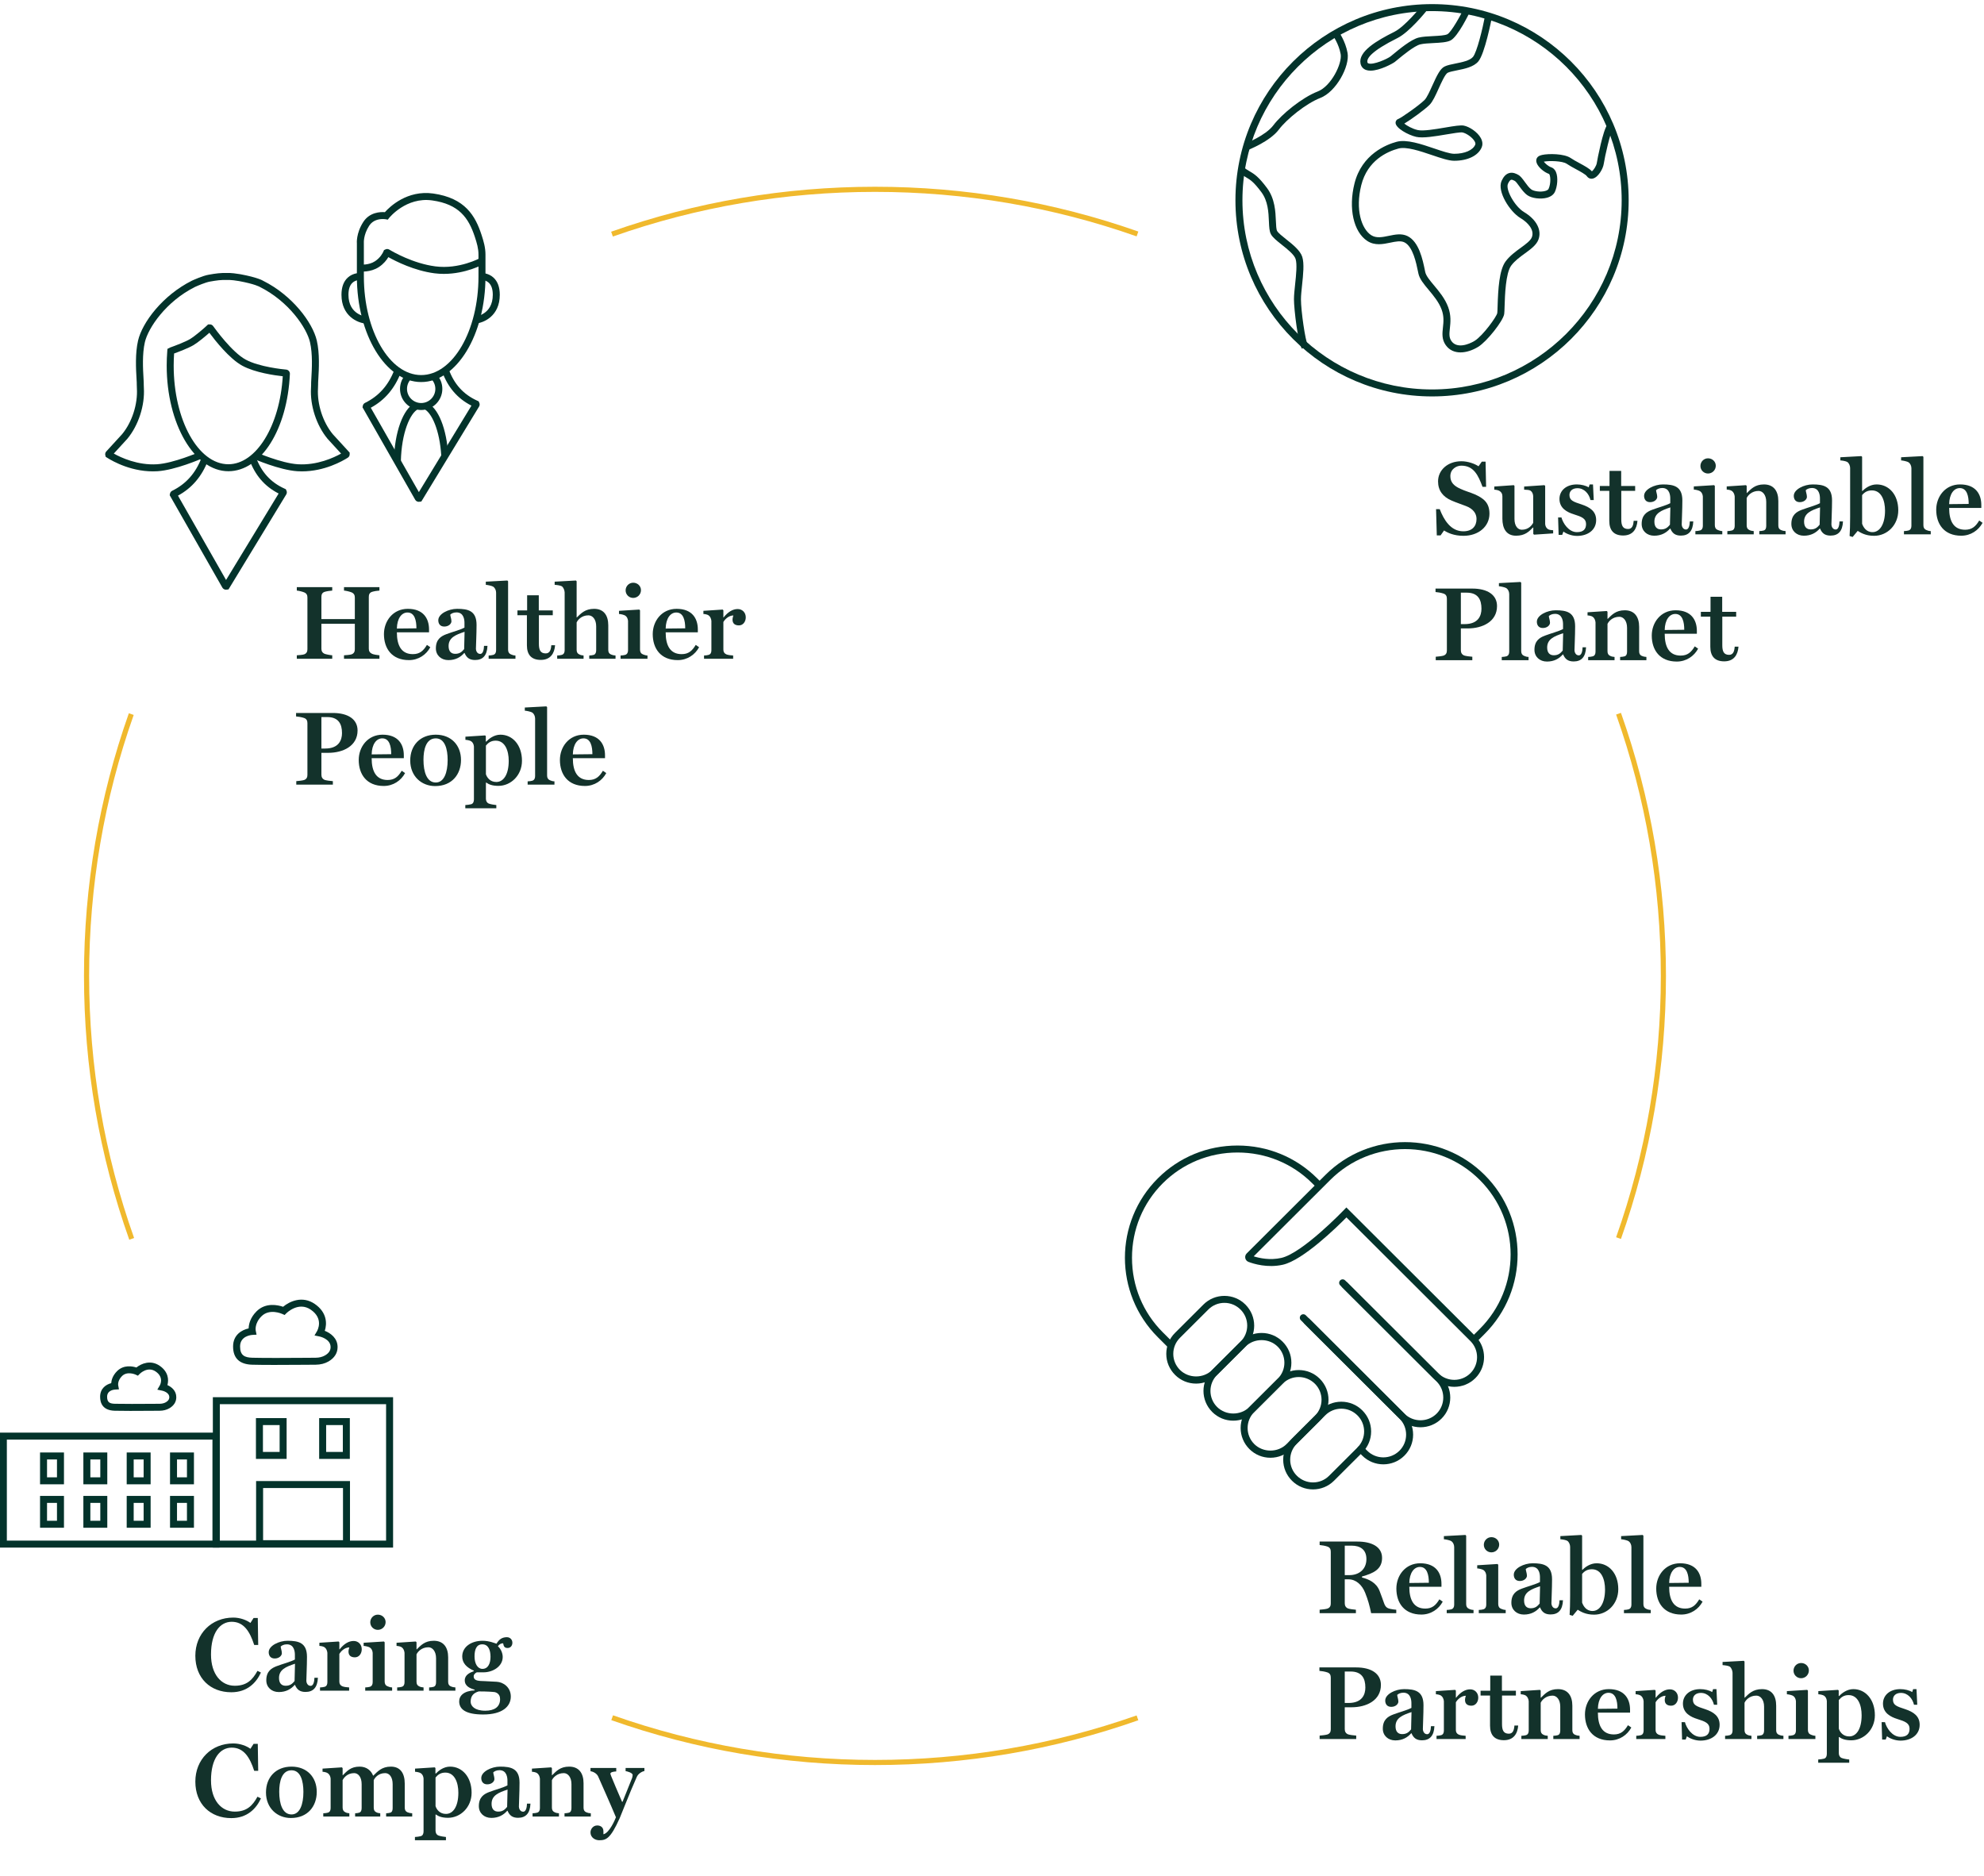 <svg width="330" height="312" viewBox="0 0 330 312" fill="none" xmlns="http://www.w3.org/2000/svg">
<g clip-path="url(#clip0_1332_25583)">
<path d="M101.938 39.346L101.653 38.542C115.716 33.58 130.48 31.064 145.534 31.064C160.561 31.064 175.298 33.571 189.337 38.515L189.053 39.318C175.106 34.407 160.464 31.916 145.534 31.916C130.577 31.916 115.909 34.416 101.938 39.346Z" fill="#F0B92D"/>
<path d="M21.502 206.212C16.504 192.151 13.97 177.386 13.97 162.328C13.97 147.34 16.481 132.641 21.433 118.638L22.239 118.921C17.319 132.833 14.824 147.437 14.824 162.328C14.824 177.289 17.342 191.958 22.307 205.927L21.502 206.212Z" fill="#F0B92D"/>
<path d="M145.535 293.592C130.489 293.592 115.734 291.079 101.679 286.123L101.964 285.319C115.927 290.243 130.587 292.74 145.535 292.74C160.464 292.74 175.106 290.249 189.053 285.338L189.337 286.141C175.298 291.085 160.561 293.592 145.535 293.592Z" fill="#F0B92D"/>
<path d="M269.613 206.083L268.808 205.799C273.743 191.867 276.246 177.242 276.246 162.328C276.246 147.414 273.743 132.788 268.808 118.857L269.613 118.573C274.581 132.596 277.1 147.317 277.1 162.328C277.1 177.339 274.581 192.06 269.613 206.083Z" fill="#F0B92D"/>
<path d="M57.218 109.575V108.999C57.533 108.981 58.25 108.929 58.477 108.842C58.897 108.685 59.019 108.371 59.019 107.987V103.748H53.459V107.9C53.459 108.284 53.599 108.58 54.001 108.755C54.211 108.842 54.945 108.981 55.26 108.999V109.575H49.368V108.999C49.682 108.981 50.364 108.929 50.592 108.842C51.011 108.685 51.133 108.371 51.133 107.987V99.387C51.133 99.003 51.011 98.707 50.592 98.532C50.294 98.41 49.682 98.253 49.368 98.236V97.66H55.26V98.236C54.945 98.253 54.316 98.341 54.001 98.445C53.564 98.585 53.459 98.916 53.459 99.3V102.98H59.019V99.387C59.019 99.003 58.879 98.707 58.477 98.532C58.18 98.41 57.533 98.253 57.218 98.236V97.66H63.111V98.236C62.796 98.253 62.201 98.341 61.886 98.445C61.45 98.585 61.344 98.916 61.344 99.3V107.9C61.344 108.284 61.484 108.563 61.886 108.755C62.096 108.859 62.796 108.981 63.111 108.999V109.575H57.218Z" fill="#13322B"/>
<path d="M68.023 109.801C65.173 109.801 63.862 107.865 63.862 105.475C63.862 103.312 65.348 101.271 67.831 101.271C70.418 101.271 71.362 102.876 71.362 104.708V105.179H66.013C66.013 107.429 66.799 108.807 68.67 108.807C69.806 108.807 70.418 108.266 71.013 107.272L71.573 107.656C70.908 108.894 69.614 109.801 68.023 109.801ZM67.778 101.882C66.799 101.882 66.047 102.859 66.013 104.551L69.264 104.516C69.264 103.225 68.985 101.882 67.778 101.882Z" fill="#13322B"/>
<path d="M79.021 109.784C78.059 109.784 77.587 109.365 77.272 108.615H77.22C76.608 109.313 75.769 109.801 74.58 109.801C73.373 109.801 72.499 108.999 72.499 107.848C72.499 106.347 73.356 105.824 74.23 105.493C75.244 105.109 76.538 104.777 77.255 104.394V103.609C77.255 103.173 77.185 101.864 75.926 101.864C75.402 101.864 75.052 102.074 74.894 102.231C74.894 102.492 75.087 102.928 75.087 103.347C75.087 103.731 74.65 104.219 73.898 104.219C73.164 104.219 72.901 103.696 72.901 103.173C72.901 102.091 74.615 101.271 76.031 101.271C77.849 101.271 79.266 101.585 79.266 103.94C79.266 105.51 79.161 107.359 79.161 107.935C79.161 108.144 79.301 108.772 79.878 108.772C80.332 108.772 80.489 108.075 80.507 107.429H81.084C81.014 109.069 80.28 109.784 79.021 109.784ZM74.615 107.464C74.615 108.354 75.052 108.755 75.716 108.755C76.486 108.755 76.835 108.406 77.203 107.97L77.272 105.091C75.734 105.597 74.615 106.086 74.615 107.464Z" fill="#13322B"/>
<path d="M81.277 109.575V109.034C81.592 109.016 81.802 108.999 82.046 108.929C82.379 108.824 82.518 108.545 82.518 108.162V98.585C82.518 98.183 82.326 97.782 82.046 97.59C81.836 97.451 81.119 97.294 80.805 97.276V96.753L84.389 96.561L84.511 96.683V108.057C84.511 108.441 84.651 108.702 84.966 108.842C85.228 108.964 85.421 109.016 85.736 109.034V109.575L81.277 109.575Z" fill="#13322B"/>
<path d="M89.95 109.767C88.394 109.767 87.642 108.912 87.642 107.342V102.335H86.068V101.533H87.677V99.021H89.618V101.533H91.943V102.335H89.635V107.08C89.635 108.074 89.862 108.685 90.772 108.685C91.471 108.685 91.646 108.039 91.698 107.324H92.328C92.223 108.668 91.576 109.767 89.95 109.767Z" fill="#13322B"/>
<path d="M98.01 109.575V109.034C98.29 109.016 98.534 108.999 98.762 108.929C99.041 108.824 99.164 108.545 99.164 108.162V104.184C99.164 102.998 98.552 102.353 97.87 102.353C96.716 102.353 96.087 103.138 95.912 103.539V108.074C95.912 108.458 96.034 108.702 96.331 108.842C96.559 108.964 96.786 109.016 97.066 109.034V109.575H92.677V109.034C92.992 109.016 93.202 108.999 93.446 108.929C93.779 108.824 93.919 108.545 93.919 108.162V98.532C93.901 98.183 93.726 97.712 93.446 97.52C93.237 97.381 92.572 97.294 92.257 97.276V96.753L95.789 96.561L95.912 96.683V102.701H95.947C96.611 102.056 97.31 101.271 98.814 101.271C100.44 101.271 101.175 102.37 101.175 104.027V108.092C101.175 108.476 101.297 108.72 101.612 108.859C101.856 108.964 102.066 109.016 102.381 109.034V109.575H98.01Z" fill="#13322B"/>
<path d="M103.22 109.575V109.034C103.535 109.016 103.745 108.999 103.99 108.929C104.322 108.824 104.462 108.545 104.462 108.162V103.277C104.427 102.911 104.287 102.597 104.007 102.405C103.798 102.265 103.273 102.143 102.958 102.126V101.602L106.333 101.393L106.455 101.515V108.057C106.455 108.441 106.613 108.72 106.927 108.842C107.19 108.947 107.382 109.016 107.696 109.034V109.575L103.22 109.575ZM105.319 99.457C104.619 99.457 104.06 98.899 104.06 98.201C104.06 97.503 104.619 96.927 105.319 96.927C106.053 96.927 106.613 97.486 106.613 98.166C106.613 98.881 106.036 99.457 105.319 99.457Z" fill="#13322B"/>
<path d="M112.732 109.801C109.882 109.801 108.57 107.865 108.57 105.475C108.57 103.312 110.056 101.271 112.539 101.271C115.127 101.271 116.071 102.876 116.071 104.708V105.179H110.721C110.721 107.429 111.508 108.807 113.379 108.807C114.515 108.807 115.127 108.266 115.721 107.272L116.281 107.656C115.617 108.894 114.323 109.801 112.732 109.801ZM112.487 101.882C111.508 101.882 110.756 102.859 110.721 104.551L113.973 104.516C113.973 103.225 113.693 101.882 112.487 101.882Z" fill="#13322B"/>
<path d="M122.908 104.027C122.278 104.027 121.841 103.748 121.841 103.068C121.841 102.806 121.946 102.475 121.981 102.37C121.124 102.387 120.512 103.12 120.32 103.452V108.074C120.32 108.458 120.495 108.702 120.81 108.842C121.089 108.964 121.631 109.016 121.946 109.034V109.575H117.103V109.034C117.418 109.016 117.627 108.999 117.872 108.929C118.204 108.824 118.327 108.545 118.327 108.162V103.277C118.292 102.911 118.135 102.544 117.855 102.353C117.645 102.213 117.313 102.143 116.998 102.126V101.602L120.198 101.393L120.32 101.515V102.701H120.355C121.107 101.76 121.894 101.306 122.698 101.306C123.467 101.306 124.044 101.882 124.044 102.684C124.044 103.417 123.59 104.027 122.908 104.027Z" fill="#13322B"/>
<path d="M54.595 125.223H53.459V128.851C53.459 129.235 53.599 129.549 54.001 129.724C54.228 129.811 54.98 129.915 55.365 129.933V130.509H49.28V129.933C49.595 129.915 50.364 129.828 50.591 129.741C51.011 129.584 51.133 129.27 51.133 128.886V120.304C51.133 119.92 51.029 119.588 50.591 119.431C50.207 119.292 49.56 119.187 49.245 119.17V118.594H55.365C57.865 118.594 59.474 119.623 59.474 121.507C59.474 124.089 57.061 125.223 54.595 125.223ZM54.42 119.274H53.459V124.508H54.088C56.361 124.508 56.886 123.095 56.886 121.943C56.886 120.426 56.309 119.274 54.42 119.274Z" fill="#13322B"/>
<path d="M63.828 130.735C60.978 130.735 59.667 128.799 59.667 126.409C59.667 124.246 61.153 122.205 63.636 122.205C66.224 122.205 67.168 123.81 67.168 125.642V126.113H61.818C61.818 128.363 62.604 129.741 64.475 129.741C65.612 129.741 66.224 129.2 66.818 128.206L67.378 128.59C66.713 129.828 65.419 130.735 63.828 130.735ZM63.584 122.816C62.604 122.816 61.852 123.793 61.818 125.485L65.07 125.45C65.07 124.159 64.79 122.816 63.584 122.816Z" fill="#13322B"/>
<path d="M72.377 130.753C70.139 130.753 68.234 129.148 68.234 126.497C68.234 123.967 69.895 122.205 72.483 122.205C75.088 122.205 76.679 124.002 76.679 126.409C76.679 128.799 75.175 130.753 72.377 130.753ZM72.483 122.816C70.839 122.816 70.437 124.735 70.437 126.375C70.437 128.415 70.996 130.16 72.483 130.16C73.881 130.16 74.458 128.468 74.458 126.409C74.458 124.612 74.004 122.816 72.483 122.816Z" fill="#13322B"/>
<path d="M82.903 130.718C81.889 130.718 81.294 130.474 80.892 130.177H80.822V132.864C80.822 133.247 80.997 133.544 81.312 133.666C81.574 133.771 82.239 133.893 82.553 133.91V134.451H77.395V133.91C77.71 133.893 78.13 133.841 78.375 133.771C78.707 133.666 78.829 133.352 78.829 132.968V124.176C78.794 123.81 78.654 123.496 78.375 123.304C78.165 123.165 77.728 123.077 77.413 123.06V122.537L80.682 122.327L80.805 122.432V123.339L80.875 123.356C81.277 122.92 82.151 122.205 83.235 122.205C85.263 122.205 86.82 123.932 86.82 126.549C86.82 128.991 84.949 130.718 82.903 130.718ZM82.448 123.199C81.679 123.199 81.207 123.548 80.822 124.019V128.782C80.997 129.322 81.504 130.073 82.553 130.073C83.742 130.073 84.616 128.852 84.616 126.549C84.616 124.892 84.022 123.199 82.448 123.199Z" fill="#13322B"/>
<path d="M87.764 130.509V129.968C88.079 129.95 88.289 129.933 88.533 129.863C88.865 129.759 89.005 129.479 89.005 129.096V119.519C89.005 119.118 88.813 118.716 88.533 118.524C88.323 118.385 87.607 118.228 87.292 118.21V117.687L90.876 117.495L90.999 117.617V128.991C90.999 129.375 91.138 129.636 91.453 129.776C91.715 129.898 91.908 129.951 92.222 129.968V130.509L87.764 130.509Z" fill="#13322B"/>
<path d="M97.293 130.735C94.443 130.735 93.131 128.799 93.131 126.409C93.131 124.246 94.617 122.205 97.1 122.205C99.688 122.205 100.632 123.81 100.632 125.642V126.113H95.282C95.282 128.363 96.069 129.741 97.94 129.741C99.076 129.741 99.688 129.2 100.282 128.206L100.842 128.59C100.178 129.828 98.884 130.735 97.293 130.735ZM97.048 122.816C96.069 122.816 95.317 123.793 95.282 125.485L98.534 125.45C98.534 124.159 98.254 122.816 97.048 122.816Z" fill="#13322B"/>
<path d="M243.424 89.125C241.816 89.125 240.784 88.62 240.19 88.236L239.613 89.056H238.983L238.861 84.695H239.473C240.155 86.456 241.291 88.375 243.389 88.375C244.875 88.375 245.592 87.521 245.592 86.317C245.592 85.392 244.998 84.607 243.827 84.171C242.935 83.822 242.2 83.596 241.414 83.247C239.997 82.636 239.193 81.589 239.193 80.072C239.193 78.205 240.784 76.722 243.075 76.722C244.176 76.722 245.295 77.141 245.925 77.56L246.467 76.792H247.096L247.184 80.979H246.589C245.872 79.042 245.12 77.455 243.057 77.455C242.288 77.455 241.239 77.996 241.239 79.2C241.239 80.194 241.781 80.805 242.917 81.31C243.739 81.694 244.561 81.903 245.278 82.218C246.729 82.863 247.743 83.596 247.743 85.445C247.743 87.573 245.925 89.125 243.424 89.125Z" fill="#13322B"/>
<path d="M255.156 88.934L255.033 88.811V87.747H254.981C254.317 88.41 253.669 89.108 252.166 89.108C250.54 89.108 249.893 87.904 249.893 86.265V82.549C249.893 82.113 249.718 81.869 249.438 81.677C249.228 81.537 248.861 81.467 248.547 81.45V80.927L251.799 80.7L251.904 80.822V86.317C251.904 87.503 252.463 88.114 253.127 88.114C254.264 88.114 254.823 87.329 255.016 86.963V82.497C254.981 82.13 254.859 81.816 254.579 81.624C254.386 81.485 253.949 81.467 253.512 81.45V80.927L256.887 80.7L257.009 80.822V87.172C257.044 87.538 257.184 87.817 257.464 88.009C257.674 88.148 258.023 88.183 258.338 88.201V88.724L255.156 88.934Z" fill="#13322B"/>
<path d="M262.307 89.143C261.328 89.143 260.383 88.707 260.051 88.41L259.841 88.968H259.247L259.159 86.073H259.719C259.964 87.015 260.908 88.515 262.289 88.515C263.373 88.515 263.81 88.009 263.81 87.172C263.81 86.247 263.076 85.951 261.782 85.549C260.663 85.2 259.387 84.555 259.387 82.985C259.387 81.642 260.471 80.578 262.272 80.578C263.006 80.578 263.775 80.77 264.247 81.066L264.405 80.578H264.964L265.087 83.177H264.545C264.3 82.13 263.513 81.206 262.377 81.206C261.537 81.206 261.048 81.677 261.048 82.322C261.048 83.247 261.677 83.456 263.076 83.91C264.492 84.381 265.489 85.078 265.489 86.509C265.489 88.183 264.073 89.143 262.307 89.143Z" fill="#13322B"/>
<path d="M269.983 89.073C268.427 89.073 267.675 88.218 267.675 86.648V81.642H266.102V80.839H267.71V78.327H269.651V80.839H271.976V81.642H269.669V86.387C269.669 87.381 269.896 87.991 270.805 87.991C271.504 87.991 271.679 87.346 271.732 86.631H272.361C272.256 87.974 271.609 89.073 269.983 89.073Z" fill="#13322B"/>
<path d="M279.582 89.091C278.62 89.091 278.148 88.672 277.833 87.922H277.781C277.169 88.62 276.33 89.108 275.141 89.108C273.934 89.108 273.06 88.306 273.06 87.154C273.06 85.654 273.917 85.131 274.791 84.799C275.805 84.415 277.099 84.084 277.816 83.7V82.915C277.816 82.479 277.746 81.171 276.487 81.171C275.963 81.171 275.613 81.38 275.455 81.537C275.455 81.799 275.648 82.235 275.648 82.654C275.648 83.037 275.211 83.526 274.459 83.526C273.725 83.526 273.462 83.002 273.462 82.479C273.462 81.398 275.176 80.578 276.592 80.578C278.41 80.578 279.827 80.892 279.827 83.247C279.827 84.817 279.722 86.666 279.722 87.242C279.722 87.451 279.862 88.079 280.439 88.079C280.893 88.079 281.05 87.381 281.068 86.736H281.645C281.575 88.376 280.841 89.091 279.582 89.091ZM275.176 86.77C275.176 87.66 275.613 88.061 276.277 88.061C277.047 88.061 277.396 87.712 277.763 87.276L277.833 84.398C276.295 84.904 275.176 85.392 275.176 86.77Z" fill="#13322B"/>
<path d="M281.994 88.881V88.341C282.309 88.323 282.519 88.305 282.764 88.236C283.096 88.131 283.236 87.852 283.236 87.468V82.584C283.201 82.218 283.061 81.903 282.781 81.712C282.571 81.572 282.047 81.45 281.732 81.432V80.909L285.107 80.7L285.229 80.822V87.364C285.229 87.747 285.386 88.026 285.701 88.148C285.963 88.253 286.156 88.323 286.47 88.341V88.881H281.994ZM284.093 78.763C283.393 78.763 282.834 78.205 282.834 77.508C282.834 76.81 283.393 76.234 284.093 76.234C284.827 76.234 285.386 76.792 285.386 77.473C285.386 78.188 284.809 78.763 284.093 78.763Z" fill="#13322B"/>
<path d="M292.625 88.881V88.341C292.923 88.323 293.15 88.306 293.377 88.236C293.675 88.131 293.779 87.852 293.779 87.468V83.491C293.779 82.305 293.167 81.659 292.503 81.659C291.349 81.659 290.702 82.444 290.527 82.845V87.381C290.527 87.765 290.65 88.009 290.947 88.148C291.174 88.271 291.419 88.323 291.699 88.341V88.881H287.31V88.341C287.625 88.323 287.835 88.306 288.08 88.236C288.412 88.131 288.534 87.852 288.534 87.468V82.584C288.499 82.218 288.342 81.851 288.062 81.659C287.852 81.52 287.52 81.45 287.205 81.432V80.909L290.405 80.7L290.527 80.822V82.008H290.562C291.227 81.363 291.891 80.578 293.395 80.578C295.021 80.578 295.79 81.677 295.79 83.334V87.399C295.79 87.782 295.913 88.026 296.227 88.166C296.472 88.271 296.682 88.323 296.997 88.341V88.881H292.625Z" fill="#13322B"/>
<path d="M304.48 89.091C303.519 89.091 303.047 88.672 302.732 87.922H302.679C302.067 88.62 301.228 89.108 300.039 89.108C298.833 89.108 297.959 88.306 297.959 87.154C297.959 85.654 298.815 85.131 299.69 84.799C300.704 84.415 301.998 84.084 302.714 83.7V82.915C302.714 82.479 302.644 81.171 301.386 81.171C300.861 81.171 300.511 81.38 300.354 81.537C300.354 81.799 300.546 82.235 300.546 82.654C300.546 83.037 300.109 83.526 299.357 83.526C298.623 83.526 298.361 83.002 298.361 82.479C298.361 81.398 300.074 80.578 301.49 80.578C303.309 80.578 304.725 80.892 304.725 83.247C304.725 84.817 304.62 86.666 304.62 87.242C304.62 87.451 304.76 88.079 305.337 88.079C305.792 88.079 305.949 87.381 305.966 86.736H306.543C306.474 88.376 305.739 89.091 304.48 89.091ZM300.074 86.77C300.074 87.66 300.511 88.061 301.176 88.061C301.945 88.061 302.295 87.712 302.662 87.276L302.732 84.398C301.193 84.904 300.074 85.392 300.074 86.77Z" fill="#13322B"/>
<path d="M311.719 89.125C310.268 89.125 309.446 88.585 308.992 88.306L308.152 89.317L307.645 89.16C307.698 88.463 307.733 87.224 307.733 85.968V77.839C307.733 77.473 307.54 77.019 307.261 76.845C307.051 76.705 306.421 76.6 306.107 76.583V76.06L309.604 75.868L309.726 75.99V81.659L309.778 81.677C310.198 81.241 311.055 80.578 312.139 80.578C314.167 80.578 315.741 82.252 315.741 84.887C315.741 87.346 313.905 89.125 311.719 89.125ZM311.352 81.572C310.6 81.572 310.111 81.886 309.726 82.357V87.12C309.918 87.66 310.39 88.515 311.457 88.515C312.646 88.515 313.538 87.224 313.538 84.939C313.538 83.264 312.943 81.572 311.352 81.572Z" fill="#13322B"/>
<path d="M316.685 88.881V88.341C317 88.323 317.21 88.306 317.454 88.236C317.787 88.131 317.926 87.852 317.926 87.468V77.891C317.926 77.49 317.734 77.089 317.454 76.897C317.245 76.757 316.528 76.6 316.213 76.583V76.06L319.797 75.868L319.92 75.99V87.364C319.92 87.747 320.06 88.009 320.374 88.148C320.637 88.271 320.829 88.323 321.144 88.341V88.881H316.685Z" fill="#13322B"/>
<path d="M326.214 89.108C323.364 89.108 322.052 87.172 322.052 84.782C322.052 82.619 323.539 80.578 326.022 80.578C328.609 80.578 329.553 82.183 329.553 84.014V84.485H324.203C324.203 86.736 324.99 88.114 326.861 88.114C327.997 88.114 328.609 87.573 329.204 86.579L329.763 86.963C329.099 88.201 327.805 89.108 326.214 89.108ZM325.969 81.188C324.99 81.188 324.238 82.165 324.203 83.857L327.455 83.822C327.455 82.532 327.175 81.188 325.969 81.188Z" fill="#13322B"/>
<path d="M244.123 104.53H242.986V108.158C242.986 108.542 243.126 108.856 243.528 109.03C243.756 109.117 244.508 109.222 244.892 109.24V109.815H238.808V109.24C239.122 109.222 239.892 109.135 240.119 109.048C240.539 108.891 240.661 108.577 240.661 108.193V99.61C240.661 99.227 240.556 98.895 240.119 98.738C239.734 98.598 239.087 98.494 238.773 98.476V97.901H244.892C247.392 97.901 249.001 98.93 249.001 100.814C249.001 103.396 246.588 104.53 244.123 104.53ZM243.948 98.581H242.986V103.814H243.616C245.889 103.814 246.413 102.401 246.413 101.25C246.413 99.732 245.836 98.581 243.948 98.581Z" fill="#13322B"/>
<path d="M249.788 109.815V109.275C250.103 109.257 250.313 109.24 250.558 109.17C250.89 109.065 251.03 108.786 251.03 108.402V98.825C251.03 98.424 250.837 98.023 250.558 97.831C250.348 97.692 249.631 97.534 249.316 97.517V96.994L252.9 96.802L253.023 96.924V108.298C253.023 108.681 253.163 108.943 253.477 109.083C253.74 109.205 253.932 109.257 254.247 109.275V109.815H249.788Z" fill="#13322B"/>
<path d="M261.747 110.025C260.786 110.025 260.313 109.606 259.999 108.856H259.946C259.334 109.554 258.495 110.042 257.306 110.042C256.1 110.042 255.226 109.24 255.226 108.088C255.226 106.588 256.082 106.065 256.956 105.733C257.971 105.35 259.264 105.018 259.981 104.634V103.849C259.981 103.413 259.911 102.105 258.652 102.105C258.128 102.105 257.778 102.314 257.621 102.471C257.621 102.733 257.813 103.169 257.813 103.588C257.813 103.972 257.376 104.46 256.624 104.46C255.89 104.46 255.628 103.937 255.628 103.413C255.628 102.332 257.341 101.512 258.757 101.512C260.576 101.512 261.992 101.826 261.992 104.181C261.992 105.751 261.887 107.6 261.887 108.176C261.887 108.385 262.027 109.013 262.604 109.013C263.059 109.013 263.216 108.315 263.233 107.67H263.81C263.74 109.31 263.006 110.025 261.747 110.025ZM257.341 107.705C257.341 108.594 257.778 108.996 258.442 108.996C259.212 108.996 259.561 108.647 259.929 108.21L259.999 105.332C258.46 105.838 257.341 106.327 257.341 107.705Z" fill="#13322B"/>
<path d="M269.476 109.815V109.275C269.773 109.257 270 109.24 270.227 109.17C270.525 109.065 270.63 108.786 270.63 108.402V104.425C270.63 103.239 270.017 102.593 269.353 102.593C268.199 102.593 267.552 103.378 267.377 103.78V108.315C267.377 108.699 267.5 108.943 267.797 109.083C268.024 109.205 268.269 109.257 268.549 109.275V109.815H264.16V109.275C264.475 109.257 264.685 109.24 264.93 109.17C265.262 109.065 265.384 108.786 265.384 108.402V103.518C265.349 103.152 265.192 102.785 264.912 102.593C264.702 102.454 264.37 102.384 264.055 102.367V101.843L267.255 101.634L267.377 101.756V102.942H267.412C268.077 102.297 268.741 101.512 270.245 101.512C271.871 101.512 272.64 102.611 272.64 104.268V108.333C272.64 108.716 272.763 108.961 273.077 109.1C273.322 109.205 273.532 109.257 273.847 109.275V109.815H269.476Z" fill="#13322B"/>
<path d="M278.9 110.042C276.05 110.042 274.739 108.106 274.739 105.716C274.739 103.553 276.225 101.512 278.708 101.512C281.296 101.512 282.24 103.117 282.24 104.948V105.419H276.89C276.89 107.67 277.676 109.048 279.547 109.048C280.684 109.048 281.296 108.507 281.89 107.513L282.45 107.897C281.785 109.135 280.491 110.042 278.9 110.042ZM278.656 102.122C277.676 102.122 276.924 103.099 276.89 104.791L280.142 104.756C280.142 103.465 279.862 102.122 278.656 102.122Z" fill="#13322B"/>
<path d="M286.786 110.007C285.23 110.007 284.478 109.153 284.478 107.583V102.576H282.904V101.774H284.513V99.262H286.454V101.774H288.779V102.576H286.471V107.321C286.471 108.315 286.698 108.926 287.607 108.926C288.307 108.926 288.482 108.28 288.534 107.565H289.164C289.059 108.909 288.412 110.007 286.786 110.007Z" fill="#13322B"/>
<path d="M228.063 268.333C227.801 267.06 227.539 266.118 227.067 264.932C226.542 263.623 225.545 262.699 224.286 262.699H223.675V266.676C223.675 267.06 223.814 267.374 224.217 267.548C224.444 267.636 225.213 267.74 225.528 267.758V268.333H219.496V267.758C219.81 267.74 220.58 267.653 220.807 267.566C221.227 267.409 221.349 267.095 221.349 266.711V258.128C221.349 257.745 221.244 257.413 220.807 257.256C220.492 257.134 219.81 257.012 219.496 256.994V256.419H225.79C228.028 256.419 229.881 257.204 229.881 259.14C229.881 261.042 228.43 261.705 226.542 262.228V262.402C227.643 262.664 228.92 263.239 229.462 264.618C229.741 265.316 230.109 266.397 230.196 266.624C230.458 267.409 230.826 267.513 231.245 267.618C231.577 267.688 231.945 267.74 232.242 267.758V268.333H228.063ZM224.811 257.099H223.675V262.001H224.461C226 262.001 227.276 261.076 227.276 259.332C227.276 257.745 226.245 257.099 224.811 257.099Z" fill="#13322B"/>
<path d="M236.42 268.56C233.57 268.56 232.259 266.624 232.259 264.234C232.259 262.071 233.745 260.03 236.228 260.03C238.816 260.03 239.76 261.635 239.76 263.466V263.937H234.41C234.41 266.187 235.196 267.566 237.067 267.566C238.204 267.566 238.816 267.025 239.41 266.03L239.97 266.414C239.305 267.653 238.011 268.56 236.42 268.56ZM236.176 260.64C235.196 260.64 234.444 261.617 234.41 263.309L237.662 263.274C237.662 261.984 237.382 260.64 236.176 260.64Z" fill="#13322B"/>
<path d="M240.635 268.333V267.792C240.949 267.775 241.159 267.757 241.404 267.688C241.736 267.583 241.876 267.304 241.876 266.92V257.343C241.876 256.942 241.684 256.541 241.404 256.349C241.194 256.209 240.477 256.052 240.163 256.035V255.512L243.747 255.32L243.869 255.442V266.816C243.869 267.199 244.009 267.461 244.324 267.6C244.586 267.723 244.778 267.775 245.093 267.792V268.333H240.635Z" fill="#13322B"/>
<path d="M245.968 268.333V267.792C246.283 267.775 246.492 267.757 246.737 267.688C247.069 267.583 247.209 267.304 247.209 266.92V262.036C247.174 261.669 247.035 261.355 246.755 261.163C246.545 261.024 246.02 260.902 245.706 260.884V260.361L249.08 260.152L249.202 260.274V266.815C249.202 267.199 249.36 267.478 249.675 267.6C249.937 267.705 250.129 267.775 250.444 267.792V268.333H245.968ZM248.066 258.215C247.367 258.215 246.807 257.657 246.807 256.96C246.807 256.261 247.367 255.686 248.066 255.686C248.8 255.686 249.36 256.244 249.36 256.925C249.36 257.64 248.783 258.215 248.066 258.215Z" fill="#13322B"/>
<path d="M257.909 268.542C256.947 268.542 256.475 268.124 256.16 267.374H256.108C255.496 268.072 254.657 268.56 253.468 268.56C252.261 268.56 251.387 267.757 251.387 266.606C251.387 265.106 252.244 264.583 253.118 264.251C254.132 263.867 255.426 263.536 256.143 263.152V262.367C256.143 261.931 256.073 260.623 254.814 260.623C254.29 260.623 253.94 260.832 253.783 260.989C253.783 261.251 253.975 261.687 253.975 262.106C253.975 262.489 253.538 262.978 252.786 262.978C252.052 262.978 251.79 262.454 251.79 261.931C251.79 260.85 253.503 260.03 254.919 260.03C256.737 260.03 258.154 260.344 258.154 262.699C258.154 264.269 258.049 266.118 258.049 266.693C258.049 266.903 258.189 267.531 258.766 267.531C259.22 267.531 259.378 266.833 259.395 266.187H259.972C259.902 267.827 259.168 268.542 257.909 268.542ZM253.503 266.222C253.503 267.112 253.94 267.513 254.604 267.513C255.374 267.513 255.723 267.164 256.091 266.728L256.16 263.85C254.622 264.356 253.503 264.844 253.503 266.222Z" fill="#13322B"/>
<path d="M265.148 268.577C263.697 268.577 262.875 268.037 262.42 267.757L261.581 268.769L261.074 268.612C261.127 267.915 261.161 266.676 261.161 265.42V257.291C261.161 256.925 260.969 256.471 260.689 256.296C260.479 256.157 259.85 256.052 259.535 256.035V255.512L263.032 255.32L263.155 255.442V261.111L263.207 261.129C263.627 260.693 264.484 260.03 265.568 260.03C267.596 260.03 269.169 261.704 269.169 264.339C269.169 266.798 267.333 268.577 265.148 268.577ZM264.781 261.024C264.029 261.024 263.539 261.338 263.155 261.809V266.571C263.347 267.112 263.819 267.967 264.886 267.967C266.074 267.967 266.966 266.676 266.966 264.391C266.966 262.716 266.372 261.024 264.781 261.024Z" fill="#13322B"/>
<path d="M270.114 268.333V267.792C270.429 267.775 270.638 267.757 270.883 267.688C271.215 267.583 271.355 267.304 271.355 266.92V257.343C271.355 256.942 271.163 256.541 270.883 256.349C270.673 256.209 269.957 256.052 269.642 256.035V255.512L273.226 255.32L273.348 255.442V266.816C273.348 267.199 273.488 267.461 273.803 267.6C274.065 267.723 274.258 267.775 274.572 267.792V268.333H270.114Z" fill="#13322B"/>
<path d="M279.643 268.56C276.793 268.56 275.481 266.624 275.481 264.234C275.481 262.071 276.968 260.03 279.451 260.03C282.038 260.03 282.982 261.635 282.982 263.466V263.937H277.632C277.632 266.187 278.419 267.566 280.29 267.566C281.426 267.566 282.038 267.025 282.633 266.03L283.192 266.414C282.528 267.653 281.234 268.56 279.643 268.56ZM279.398 260.64C278.419 260.64 277.667 261.617 277.632 263.309L280.884 263.274C280.884 261.984 280.604 260.64 279.398 260.64Z" fill="#13322B"/>
<path d="M224.811 283.982H223.674V287.61C223.674 287.994 223.814 288.308 224.216 288.483C224.443 288.57 225.195 288.674 225.58 288.692V289.267H219.495V288.692C219.81 288.674 220.579 288.587 220.807 288.5C221.226 288.343 221.349 288.029 221.349 287.645V279.062C221.349 278.679 221.244 278.347 220.807 278.19C220.422 278.051 219.775 277.946 219.46 277.928V277.353H225.58C228.08 277.353 229.689 278.382 229.689 280.266C229.689 282.848 227.276 283.982 224.811 283.982ZM224.636 278.033H223.674V283.267H224.304C226.577 283.267 227.101 281.854 227.101 280.702C227.101 279.184 226.524 278.033 224.636 278.033Z" fill="#13322B"/>
<path d="M236.526 289.477C235.564 289.477 235.092 289.058 234.777 288.308H234.725C234.113 289.006 233.274 289.494 232.085 289.494C230.878 289.494 230.004 288.692 230.004 287.54C230.004 286.04 230.861 285.517 231.735 285.185C232.749 284.802 234.043 284.47 234.76 284.086V283.301C234.76 282.865 234.69 281.557 233.431 281.557C232.907 281.557 232.557 281.766 232.399 281.923C232.399 282.185 232.592 282.621 232.592 283.04C232.592 283.423 232.155 283.912 231.403 283.912C230.669 283.912 230.406 283.388 230.406 282.865C230.406 281.784 232.12 280.964 233.536 280.964C235.354 280.964 236.77 281.278 236.77 283.633C236.77 285.203 236.666 287.052 236.666 287.628C236.666 287.837 236.806 288.465 237.383 288.465C237.837 288.465 237.994 287.767 238.012 287.122H238.589C238.519 288.762 237.785 289.477 236.526 289.477ZM232.12 287.157C232.12 288.046 232.557 288.447 233.221 288.447C233.99 288.447 234.34 288.098 234.707 287.662L234.777 284.784C233.239 285.29 232.12 285.778 232.12 287.157Z" fill="#13322B"/>
<path d="M244.743 283.72C244.113 283.72 243.676 283.441 243.676 282.761C243.676 282.499 243.781 282.167 243.816 282.063C242.96 282.08 242.348 282.813 242.155 283.144V287.767C242.155 288.151 242.33 288.395 242.645 288.535C242.925 288.657 243.467 288.709 243.781 288.727V289.267H238.938V288.727C239.253 288.709 239.463 288.692 239.708 288.622C240.04 288.517 240.162 288.238 240.162 287.854V282.97C240.127 282.604 239.97 282.237 239.69 282.045C239.48 281.906 239.148 281.836 238.833 281.818V281.295L242.033 281.086L242.155 281.208V282.394H242.19C242.942 281.452 243.729 280.999 244.533 280.999C245.303 280.999 245.88 281.574 245.88 282.377C245.88 283.109 245.425 283.72 244.743 283.72Z" fill="#13322B"/>
<path d="M250.147 289.459C248.591 289.459 247.839 288.605 247.839 287.035V282.028H246.265V281.226H247.874V278.714H249.815V281.226H252.14V282.028H249.832V286.773C249.832 287.767 250.059 288.378 250.968 288.378C251.668 288.378 251.843 287.732 251.895 287.017H252.524C252.42 288.36 251.773 289.459 250.147 289.459Z" fill="#13322B"/>
<path d="M258.364 289.267V288.727C258.661 288.709 258.889 288.692 259.116 288.622C259.413 288.517 259.518 288.238 259.518 287.854V283.877C259.518 282.691 258.906 282.045 258.242 282.045C257.088 282.045 256.441 282.83 256.266 283.231V287.767C256.266 288.151 256.388 288.395 256.685 288.535C256.913 288.657 257.158 288.709 257.437 288.727V289.267H253.049V288.727C253.363 288.709 253.573 288.692 253.818 288.622C254.15 288.517 254.273 288.238 254.273 287.854V282.97C254.238 282.604 254.08 282.237 253.801 282.045C253.591 281.906 253.259 281.836 252.944 281.818V281.295L256.143 281.086L256.266 281.208V282.394H256.301C256.965 281.749 257.63 280.964 259.133 280.964C260.759 280.964 261.529 282.063 261.529 283.72V287.785C261.529 288.168 261.651 288.412 261.966 288.552C262.211 288.657 262.42 288.709 262.735 288.727V289.267L258.364 289.267Z" fill="#13322B"/>
<path d="M267.789 289.494C264.939 289.494 263.627 287.558 263.627 285.168C263.627 283.005 265.114 280.964 267.596 280.964C270.184 280.964 271.128 282.569 271.128 284.4V284.871H265.778C265.778 287.122 266.565 288.5 268.436 288.5C269.572 288.5 270.184 287.959 270.779 286.965L271.338 287.349C270.674 288.587 269.38 289.494 267.789 289.494ZM267.544 281.574C266.565 281.574 265.813 282.551 265.778 284.243L269.03 284.208C269.03 282.917 268.75 281.574 267.544 281.574Z" fill="#13322B"/>
<path d="M277.965 283.72C277.335 283.72 276.898 283.441 276.898 282.761C276.898 282.499 277.003 282.167 277.038 282.063C276.181 282.08 275.569 282.813 275.377 283.144V287.767C275.377 288.151 275.552 288.395 275.867 288.535C276.146 288.657 276.688 288.709 277.003 288.727V289.267H272.16V288.727C272.475 288.709 272.685 288.692 272.929 288.622C273.261 288.517 273.384 288.238 273.384 287.854V282.97C273.349 282.604 273.191 282.237 272.912 282.045C272.702 281.906 272.37 281.836 272.055 281.818V281.295L275.255 281.086L275.377 281.208V282.394H275.412C276.164 281.452 276.951 280.999 277.755 280.999C278.524 280.999 279.101 281.574 279.101 282.377C279.101 283.109 278.647 283.72 277.965 283.72Z" fill="#13322B"/>
<path d="M282.843 289.529C281.864 289.529 280.92 289.093 280.588 288.796L280.378 289.354H279.783L279.696 286.459H280.255C280.5 287.401 281.444 288.901 282.826 288.901C283.91 288.901 284.347 288.395 284.347 287.558C284.347 286.633 283.612 286.337 282.318 285.935C281.199 285.586 279.923 284.941 279.923 283.371C279.923 282.028 281.007 280.964 282.808 280.964C283.543 280.964 284.312 281.156 284.784 281.452L284.941 280.964H285.501L285.623 283.563H285.081C284.836 282.516 284.049 281.592 282.913 281.592C282.074 281.592 281.584 282.063 281.584 282.708C281.584 283.633 282.214 283.842 283.612 284.296C285.029 284.767 286.025 285.464 286.025 286.895C286.025 288.57 284.609 289.529 282.843 289.529Z" fill="#13322B"/>
<path d="M292.267 289.267V288.727C292.547 288.709 292.792 288.692 293.019 288.622C293.299 288.517 293.421 288.238 293.421 287.854V283.877C293.421 282.691 292.809 282.045 292.127 282.045C290.973 282.045 290.344 282.83 290.169 283.231V287.767C290.169 288.151 290.292 288.395 290.589 288.535C290.816 288.657 291.043 288.709 291.323 288.727V289.267H286.935V288.727C287.249 288.709 287.459 288.692 287.704 288.622C288.036 288.517 288.176 288.238 288.176 287.854V278.225C288.158 277.876 287.983 277.405 287.704 277.213C287.494 277.074 286.829 276.986 286.515 276.969V276.446L290.047 276.254L290.169 276.376V282.394H290.204C290.868 281.749 291.568 280.964 293.072 280.964C294.697 280.964 295.432 282.063 295.432 283.72V287.785C295.432 288.168 295.554 288.412 295.869 288.552C296.114 288.657 296.323 288.709 296.638 288.727V289.267L292.267 289.267Z" fill="#13322B"/>
<path d="M297.478 289.267V288.726C297.792 288.709 298.002 288.692 298.247 288.622C298.579 288.517 298.719 288.238 298.719 287.854V282.97C298.684 282.604 298.544 282.289 298.265 282.097C298.055 281.958 297.53 281.836 297.215 281.818V281.295L300.59 281.086L300.712 281.208V287.75C300.712 288.133 300.87 288.412 301.184 288.534C301.447 288.639 301.639 288.709 301.954 288.726V289.267H297.478ZM299.576 279.15C298.876 279.15 298.317 278.591 298.317 277.893C298.317 277.196 298.876 276.62 299.576 276.62C300.31 276.62 300.87 277.178 300.87 277.859C300.87 278.574 300.293 279.15 299.576 279.15Z" fill="#13322B"/>
<path d="M307.932 289.477C306.919 289.477 306.324 289.232 305.922 288.936H305.852V291.622C305.852 292.006 306.027 292.303 306.342 292.425C306.604 292.529 307.268 292.652 307.583 292.669V293.21H302.425V292.669C302.74 292.652 303.159 292.599 303.404 292.529C303.736 292.425 303.859 292.111 303.859 291.727V282.935C303.824 282.569 303.684 282.255 303.404 282.063C303.194 281.923 302.757 281.836 302.443 281.818V281.295L305.712 281.086L305.835 281.191V282.098L305.904 282.115C306.307 281.679 307.181 280.964 308.265 280.964C310.293 280.964 311.849 282.691 311.849 285.307C311.849 287.75 309.978 289.477 307.932 289.477ZM307.478 281.958C306.709 281.958 306.237 282.307 305.852 282.778V287.54C306.027 288.081 306.534 288.831 307.583 288.831C308.772 288.831 309.646 287.61 309.646 285.307C309.646 283.65 309.051 281.958 307.478 281.958Z" fill="#13322B"/>
<path d="M316.117 289.529C315.137 289.529 314.193 289.093 313.861 288.796L313.651 289.354H313.057L312.969 286.459H313.529C313.773 287.401 314.718 288.901 316.099 288.901C317.183 288.901 317.62 288.395 317.62 287.558C317.62 286.633 316.886 286.337 315.592 285.935C314.473 285.586 313.197 284.941 313.197 283.371C313.197 282.028 314.281 280.964 316.082 280.964C316.816 280.964 317.585 281.156 318.057 281.452L318.215 280.964H318.774L318.897 283.563H318.355C318.11 282.516 317.323 281.592 316.186 281.592C315.347 281.592 314.858 282.063 314.858 282.708C314.858 283.633 315.487 283.842 316.886 284.296C318.302 284.767 319.299 285.464 319.299 286.895C319.299 288.57 317.882 289.529 316.117 289.529Z" fill="#13322B"/>
<path d="M38.471 281.485C35.009 281.485 32.491 279.165 32.491 275.414C32.491 271.733 35.166 269.064 38.803 269.064C39.939 269.064 41.023 269.483 41.653 269.954L42.177 269.134H42.877L42.947 273.617H42.282C41.548 271.35 40.534 269.762 38.541 269.762C36.6 269.762 35.096 271.559 35.096 275.205C35.096 278.536 36.827 280.403 39.048 280.403C41.041 280.403 42.003 279.426 42.824 277.926L43.401 278.205C42.632 279.897 41.128 281.485 38.471 281.485Z" fill="#13322B"/>
<path d="M50.815 281.432C49.853 281.432 49.381 281.014 49.066 280.264H49.014C48.402 280.961 47.563 281.45 46.374 281.45C45.167 281.45 44.293 280.647 44.293 279.496C44.293 277.996 45.15 277.473 46.024 277.141C47.038 276.757 48.332 276.426 49.049 276.042V275.257C49.049 274.821 48.979 273.513 47.72 273.513C47.196 273.513 46.846 273.722 46.688 273.879C46.688 274.141 46.881 274.577 46.881 274.996C46.881 275.379 46.444 275.868 45.692 275.868C44.958 275.868 44.695 275.344 44.695 274.821C44.695 273.74 46.409 272.92 47.825 272.92C49.643 272.92 51.059 273.233 51.059 275.588C51.059 277.158 50.955 279.008 50.955 279.583C50.955 279.793 51.094 280.421 51.672 280.421C52.126 280.421 52.283 279.723 52.301 279.077H52.878C52.808 280.717 52.074 281.432 50.815 281.432ZM46.409 279.112C46.409 280.002 46.846 280.403 47.51 280.403C48.279 280.403 48.629 280.054 48.996 279.618L49.066 276.74C47.528 277.246 46.409 277.734 46.409 279.112Z" fill="#13322B"/>
<path d="M59.033 275.676C58.404 275.676 57.966 275.397 57.966 274.716C57.966 274.454 58.072 274.123 58.106 274.019C57.249 274.036 56.638 274.769 56.445 275.1V279.723C56.445 280.107 56.62 280.351 56.935 280.49C57.215 280.612 57.757 280.665 58.072 280.682V281.223H53.228V280.682C53.543 280.665 53.753 280.647 53.998 280.578C54.33 280.473 54.452 280.194 54.452 279.81V274.926C54.417 274.559 54.26 274.193 53.98 274.001C53.77 273.862 53.438 273.792 53.123 273.774V273.251L56.323 273.042L56.445 273.164V274.35H56.48C57.232 273.408 58.019 272.954 58.823 272.954C59.593 272.954 60.17 273.53 60.17 274.332C60.17 275.065 59.715 275.676 59.033 275.676Z" fill="#13322B"/>
<path d="M60.747 281.223V280.682C61.061 280.665 61.271 280.647 61.516 280.578C61.848 280.473 61.988 280.194 61.988 279.81V274.926C61.953 274.559 61.813 274.245 61.534 274.053C61.324 273.914 60.799 273.792 60.484 273.774V273.251L63.859 273.042L63.981 273.164V279.705C63.981 280.089 64.139 280.368 64.453 280.49C64.716 280.595 64.908 280.665 65.223 280.682V281.223H60.747ZM62.845 271.105C62.145 271.105 61.586 270.547 61.586 269.849C61.586 269.151 62.145 268.576 62.845 268.576C63.579 268.576 64.139 269.134 64.139 269.814C64.139 270.53 63.562 271.105 62.845 271.105Z" fill="#13322B"/>
<path d="M71.377 281.223V280.682C71.675 280.665 71.902 280.647 72.129 280.578C72.427 280.473 72.531 280.194 72.531 279.81V275.833C72.531 274.647 71.919 274.001 71.255 274.001C70.101 274.001 69.454 274.786 69.279 275.187V279.723C69.279 280.107 69.402 280.351 69.699 280.49C69.926 280.612 70.171 280.665 70.451 280.682V281.223H66.062V280.682C66.377 280.665 66.587 280.647 66.832 280.578C67.164 280.473 67.286 280.194 67.286 279.81V274.926C67.251 274.559 67.094 274.193 66.814 274.001C66.604 273.862 66.272 273.792 65.957 273.774V273.251L69.157 273.042L69.279 273.164V274.35H69.314C69.979 273.705 70.643 272.92 72.147 272.92C73.773 272.92 74.542 274.019 74.542 275.676V279.74C74.542 280.124 74.665 280.368 74.979 280.508C75.224 280.612 75.434 280.665 75.749 280.682V281.223H71.377Z" fill="#13322B"/>
<path d="M84.438 274.123C83.966 274.123 83.773 273.914 83.686 273.338C83.284 273.338 83.021 273.547 82.829 273.809V273.844C83.354 274.315 83.616 275.03 83.616 275.623C83.616 277.158 82.025 278.17 80.399 278.17H79.297C79.07 278.292 78.79 278.502 78.79 278.833C78.79 279.635 79.699 279.601 80.609 279.635C81.133 279.653 82.235 279.723 82.619 279.74C83.686 279.792 84.962 280.63 84.962 282.2C84.962 283.857 83.546 285.183 80.381 285.183C77.479 285.183 76.377 284.328 76.377 283.002C76.377 282.06 77.147 281.258 78.948 281.171V281.066C78.231 280.839 77.304 280.508 77.304 279.496C77.304 278.589 78.178 278.205 78.808 277.978V277.891C77.601 277.368 76.884 276.618 76.884 275.536C76.884 273.914 78.406 272.92 80.276 272.92C81.395 272.92 82.322 273.338 82.584 273.408C83.021 272.658 83.546 272.326 84.315 272.326C84.805 272.326 85.225 272.693 85.225 273.251C85.225 273.757 84.892 274.123 84.438 274.123ZM82.34 281.467C81.972 281.415 81.081 281.345 79.63 281.345C78.773 281.589 78.283 282.095 78.283 283.055C78.283 283.752 78.93 284.555 80.714 284.555C82.235 284.555 83.179 283.927 83.179 282.636C83.179 282.252 83.074 281.694 82.34 281.467ZM80.224 273.512C79.21 273.512 78.93 274.437 78.93 275.536C78.93 276.722 79.437 277.595 80.241 277.595C81.203 277.595 81.588 276.653 81.588 275.588C81.588 274.489 81.238 273.512 80.224 273.512Z" fill="#13322B"/>
<path d="M38.471 302.419C35.009 302.419 32.491 300.099 32.491 296.348C32.491 292.667 35.166 289.998 38.803 289.998C39.939 289.998 41.023 290.417 41.653 290.888L42.177 290.068H42.877L42.947 294.551H42.282C41.548 292.284 40.534 290.696 38.541 290.696C36.6 290.696 35.096 292.493 35.096 296.139C35.096 299.471 36.827 301.337 39.048 301.337C41.041 301.337 42.003 300.36 42.824 298.86L43.401 299.139C42.632 300.831 41.128 302.419 38.471 302.419Z" fill="#13322B"/>
<path d="M48.384 302.401C46.146 302.401 44.241 300.797 44.241 298.145C44.241 295.616 45.902 293.854 48.489 293.854C51.095 293.854 52.686 295.651 52.686 298.058C52.686 300.448 51.182 302.401 48.384 302.401ZM48.489 294.464C46.846 294.464 46.444 296.383 46.444 298.023C46.444 300.064 47.003 301.808 48.489 301.808C49.888 301.808 50.465 300.116 50.465 298.058C50.465 296.261 50.011 294.464 48.489 294.464Z" fill="#13322B"/>
<path d="M64.226 302.157V301.616C64.506 301.599 64.698 301.582 64.926 301.512C65.223 301.407 65.31 301.128 65.31 300.744V296.767C65.31 295.581 64.751 294.935 64.069 294.935C62.915 294.935 62.338 295.72 62.163 296.104V300.657C62.163 301.041 62.268 301.285 62.548 301.424C62.775 301.547 62.968 301.599 63.247 301.616V302.157H59.068V301.616C59.348 301.599 59.541 301.582 59.75 301.512C60.047 301.407 60.153 301.128 60.153 300.744V296.767C60.153 295.581 59.575 294.935 58.911 294.935C57.757 294.935 57.18 295.72 56.988 296.104V300.64C56.988 301.023 57.11 301.285 57.407 301.424C57.635 301.547 57.827 301.599 58.107 301.616V302.157H53.77V301.616C54.085 301.599 54.295 301.582 54.54 301.512C54.872 301.407 54.994 301.128 54.994 300.744V295.842C54.96 295.476 54.802 295.145 54.523 294.953C54.312 294.813 53.963 294.726 53.648 294.708V294.185L56.865 293.976L56.988 294.098V295.284H57.023C57.705 294.621 58.317 293.854 59.82 293.854C60.939 293.854 61.726 294.482 62.058 295.354H62.093C62.81 294.656 63.51 293.854 65.013 293.854C66.639 293.854 67.321 295.022 67.321 296.68V300.657C67.321 301.041 67.444 301.302 67.758 301.442C68.003 301.547 68.248 301.599 68.562 301.616V302.157H64.226Z" fill="#13322B"/>
<path d="M74.525 302.367C73.511 302.367 72.916 302.122 72.514 301.826H72.444V304.512C72.444 304.896 72.619 305.192 72.934 305.315C73.196 305.419 73.86 305.541 74.175 305.559V306.1H69.017V305.559C69.332 305.541 69.752 305.489 69.996 305.419C70.329 305.315 70.451 305.001 70.451 304.617V295.825C70.416 295.459 70.276 295.144 69.996 294.953C69.787 294.813 69.349 294.726 69.035 294.708V294.185L72.304 293.976L72.427 294.08V294.987L72.497 295.005C72.899 294.569 73.773 293.854 74.857 293.854C76.885 293.854 78.442 295.581 78.442 298.197C78.442 300.64 76.571 302.367 74.525 302.367ZM74.07 294.848C73.301 294.848 72.829 295.197 72.444 295.668V300.43C72.619 300.971 73.126 301.721 74.175 301.721C75.364 301.721 76.238 300.5 76.238 298.197C76.238 296.54 75.644 294.848 74.07 294.848Z" fill="#13322B"/>
<path d="M86.169 302.367C85.208 302.367 84.736 301.948 84.421 301.198H84.368C83.756 301.896 82.917 302.384 81.728 302.384C80.522 302.384 79.647 301.581 79.647 300.43C79.647 298.93 80.504 298.407 81.379 298.075C82.393 297.691 83.687 297.36 84.403 296.976V296.191C84.403 295.755 84.333 294.447 83.075 294.447C82.55 294.447 82.2 294.656 82.043 294.813C82.043 295.075 82.235 295.511 82.235 295.93C82.235 296.313 81.798 296.802 81.046 296.802C80.312 296.802 80.05 296.278 80.05 295.755C80.05 294.674 81.763 293.854 83.179 293.854C84.998 293.854 86.414 294.168 86.414 296.523C86.414 298.093 86.309 299.942 86.309 300.517C86.309 300.727 86.449 301.355 87.026 301.355C87.481 301.355 87.638 300.657 87.655 300.011H88.232C88.163 301.651 87.428 302.367 86.169 302.367ZM81.763 300.046C81.763 300.936 82.2 301.337 82.865 301.337C83.634 301.337 83.984 300.988 84.351 300.552L84.421 297.674C82.882 298.18 81.763 298.668 81.763 300.046Z" fill="#13322B"/>
<path d="M93.897 302.157V301.616C94.195 301.599 94.422 301.582 94.649 301.512C94.947 301.407 95.051 301.128 95.051 300.744V296.767C95.051 295.581 94.439 294.935 93.775 294.935C92.621 294.935 91.974 295.72 91.799 296.121V300.657C91.799 301.041 91.922 301.285 92.219 301.424C92.446 301.547 92.691 301.599 92.971 301.616V302.157H88.582V301.616C88.897 301.599 89.107 301.581 89.352 301.512C89.684 301.407 89.806 301.128 89.806 300.744V295.86C89.771 295.493 89.614 295.127 89.334 294.935C89.124 294.796 88.792 294.726 88.477 294.708V294.185L91.677 293.976L91.799 294.098V295.284H91.834C92.499 294.639 93.163 293.854 94.667 293.854C96.293 293.854 97.062 294.953 97.062 296.61V300.675C97.062 301.058 97.185 301.302 97.499 301.442C97.744 301.547 97.954 301.599 98.269 301.616V302.157L93.897 302.157Z" fill="#13322B"/>
<path d="M105.911 295.581C105.351 296.819 104.582 298.686 103.988 300.169C103.533 301.268 103.183 302.157 103.078 302.419C101.522 305.89 100.805 306.1 99.651 306.1C99.109 306.1 98.218 305.751 98.218 304.774C98.218 304.268 98.637 303.64 99.337 303.64C99.756 303.64 100.368 303.832 100.368 304.617V305.105C101.382 304.896 102.344 302.576 102.449 302.279C101.382 299.715 100.403 297.587 99.494 295.494C99.284 295.022 98.725 294.691 98.218 294.621V294.081H102.501V294.656C102.099 294.674 101.522 294.761 101.522 295.04C101.522 295.057 101.575 295.197 101.645 295.406C101.977 296.244 102.711 297.953 103.463 299.698H103.551C104.145 298.232 104.495 297.36 105.141 295.738C105.176 295.616 105.229 295.389 105.229 295.249C105.229 294.883 104.337 294.639 104.057 294.604V294.081H107.187V294.586C106.802 294.656 106.156 295.005 105.911 295.581Z" fill="#13322B"/>
<path d="M207.553 24.957L207.135 23.874C207.169 23.862 210.497 22.567 211.793 20.845C213.181 18.998 216.557 16.23 219.183 15.212C221.42 14.344 223.271 10.55 222.994 9.004C222.685 7.275 221.693 5.898 221.683 5.885L222.623 5.203C222.67 5.267 223.783 6.81 224.139 8.8C224.535 11.014 222.257 15.264 219.604 16.293C217.231 17.214 214.014 19.823 212.723 21.54C211.226 23.531 207.702 24.899 207.553 24.957Z" fill="#03332B"/>
<path d="M227.952 11.752C227.677 11.752 227.421 11.715 227.195 11.631C226.713 11.45 226.393 11.068 226.294 10.557C225.914 8.583 228.926 6.789 231.923 5.293C233.673 4.42 236.28 1.184 236.307 1.151L237.215 1.876C237.101 2.017 234.419 5.345 232.443 6.331C228.086 8.505 227.316 9.709 227.437 10.337C227.462 10.468 227.513 10.51 227.604 10.544C228.415 10.847 230.747 9.804 231.288 9.384C231.385 9.308 231.533 9.185 231.719 9.032C232.76 8.171 234.696 6.569 235.946 6.256C236.597 6.094 237.484 6.049 238.341 6.006C239.271 5.958 240.325 5.904 240.741 5.697C241.376 5.38 243.007 2.447 243.361 1.622L244.43 2.079C244.413 2.118 242.52 6.107 241.261 6.734C240.627 7.05 239.546 7.106 238.401 7.164C237.599 7.204 236.77 7.248 236.228 7.382C235.235 7.63 233.291 9.238 232.461 9.925C232.264 10.089 232.106 10.219 232.002 10.3C231.658 10.566 229.515 11.752 227.952 11.752Z" fill="#03332B"/>
<path d="M242.926 58.617C241.959 58.617 241.067 58.261 240.457 57.386C239.792 56.433 239.9 55.433 240.005 54.468C240.103 53.561 240.204 52.621 239.783 51.481C239.327 50.246 238.43 49.174 237.639 48.227C236.821 47.248 236.114 46.403 235.922 45.488L235.862 45.195C235.562 43.733 235.003 41.011 233.607 40.315C232.98 40.002 232.136 40.176 231.243 40.363C230.039 40.613 228.675 40.897 227.422 40.079C225.132 38.581 224.257 34.651 225.292 30.521C226.515 25.639 230.601 24.045 232.301 23.587C233.961 23.135 236.411 23.97 238.572 24.703C239.903 25.154 241.162 25.581 241.877 25.581C243.622 25.581 244.996 24.984 245.378 24.061C245.435 23.923 245.404 23.741 245.286 23.524C244.913 22.839 243.867 22.146 243.25 22.031C242.894 21.968 241.653 22.176 240.559 22.362C238.737 22.671 236.67 23.021 235.553 22.765C234.22 22.458 232.148 21.318 232.125 20.433C232.118 20.119 232.321 19.849 232.631 19.762C233.056 19.603 235.991 17.58 236.956 16.618C237.334 16.241 237.811 15.184 238.232 14.25C239.016 12.513 239.544 11.431 240.27 11.069C240.728 10.84 241.363 10.713 242.097 10.566C243.161 10.352 244.483 10.087 244.997 9.47C245.663 8.674 246.596 4.802 247.027 2.547L248.169 2.765C248.05 3.391 246.966 8.927 245.891 10.213C245.114 11.143 243.634 11.44 242.327 11.703C241.701 11.829 241.109 11.947 240.79 12.107C240.382 12.31 239.726 13.764 239.292 14.727C238.786 15.85 238.306 16.91 237.778 17.438C236.992 18.222 234.752 19.86 233.575 20.56C234.024 20.91 234.873 21.418 235.815 21.634C236.708 21.839 238.734 21.495 240.364 21.217C241.939 20.95 242.933 20.794 243.465 20.891C244.385 21.063 245.747 21.94 246.308 22.97C246.673 23.642 246.588 24.174 246.453 24.503C245.882 25.884 244.129 26.741 241.877 26.741C240.969 26.741 239.684 26.305 238.197 25.801C236.193 25.121 233.92 24.355 232.604 24.707C230.739 25.21 227.455 26.671 226.42 30.802C225.397 34.883 226.47 38.07 228.059 39.109C228.909 39.664 229.927 39.453 231.006 39.227C232.054 39.01 233.139 38.785 234.127 39.277C236.029 40.225 236.638 43.191 237.002 44.963L237.061 45.252C237.192 45.883 237.843 46.66 238.532 47.484C239.383 48.502 240.349 49.657 240.874 51.08C241.39 52.477 241.263 53.65 241.16 54.593C241.064 55.483 240.995 56.126 241.412 56.725C242.318 58.027 244.265 57.317 245.273 56.697C246.64 55.852 248.949 52.674 249.043 52.064C249.071 51.879 249.081 51.469 249.098 50.924C249.184 48.074 249.366 44.912 250.43 43.479C251.122 42.548 252.091 41.842 252.946 41.22C253.784 40.61 254.575 40.035 254.796 39.455C255.266 38.226 254.118 37 252.886 36.264C251.136 35.214 248.973 31.835 249.761 30.088C250.076 29.389 250.47 28.97 250.965 28.806C251.632 28.582 252.258 28.932 252.526 29.081C252.927 29.303 253.258 29.759 253.641 30.287C253.975 30.747 254.352 31.268 254.728 31.528C255.14 31.812 256.222 31.982 257.001 31.77C257.298 31.69 257.507 31.563 257.572 31.424C258.008 30.492 257.894 29.073 257.643 28.928C256.913 28.686 255.895 27.891 255.608 27.141C255.455 26.744 255.543 26.451 255.643 26.277C255.783 26.031 256.048 25.875 256.5 25.772C257.559 25.532 260.17 25.544 261.256 26.288C261.639 26.551 262.166 26.837 262.676 27.113C263.579 27.604 264.371 28.033 264.787 28.504C265.06 28.284 265.527 27.611 265.602 27.088C265.689 26.477 266.637 21.638 267.338 20.762L268.247 21.487C267.854 21.989 266.922 26.071 266.753 27.251C266.633 28.093 265.822 29.491 264.95 29.698C264.561 29.796 264.185 29.65 263.95 29.315C263.736 29.009 262.84 28.523 262.12 28.133C261.584 27.841 261.03 27.541 260.597 27.244C259.88 26.753 257.611 26.711 256.785 26.89C257.004 27.192 257.542 27.672 258.014 27.828C258.254 27.908 258.587 28.109 258.804 28.613C259.196 29.523 259.029 31.053 258.626 31.914C258.409 32.378 257.952 32.715 257.305 32.891C256.257 33.171 254.803 32.99 254.067 32.482C253.527 32.109 253.087 31.503 252.699 30.968C252.448 30.622 252.137 30.192 251.961 30.095C251.753 29.978 251.491 29.859 251.331 29.907C251.171 29.96 250.985 30.199 250.821 30.564C250.377 31.547 251.97 34.361 253.485 35.269C255.57 36.517 256.489 38.279 255.883 39.867C255.539 40.769 254.612 41.443 253.631 42.157C252.804 42.758 251.951 43.38 251.364 44.17C250.428 45.431 250.314 49.165 250.26 50.959C250.24 51.592 250.228 52.01 250.192 52.241C250.015 53.391 247.318 56.798 245.885 57.682C244.969 58.249 243.909 58.617 242.926 58.617Z" fill="#03332B"/>
<path d="M216.562 58.008C215.905 57.135 215.226 51.451 215.226 49.794C215.226 49.099 215.319 48.219 215.419 47.287C215.586 45.723 215.774 43.952 215.497 43.074C215.267 42.348 214.127 41.443 213.211 40.715C212.394 40.066 211.689 39.505 211.393 38.959C211.129 38.469 211.099 37.746 211.06 36.832C210.995 35.328 210.916 33.457 209.813 31.973C208.526 30.243 207.967 29.911 207.258 29.491C206.962 29.315 206.65 29.13 206.273 28.847L206.97 27.919C207.308 28.171 207.588 28.337 207.852 28.493C208.64 28.961 209.321 29.364 210.746 31.282C212.062 33.052 212.154 35.208 212.221 36.782C212.25 37.456 212.28 38.153 212.418 38.408C212.599 38.746 213.278 39.285 213.935 39.807C215.029 40.676 216.269 41.662 216.605 42.725C216.956 43.834 216.763 45.652 216.575 47.409C216.479 48.31 216.389 49.16 216.389 49.794C216.389 51.732 217.124 56.726 217.497 57.321L216.562 58.008Z" fill="#03332B"/>
<path d="M238.195 1.845C255.586 1.845 269.734 15.961 269.734 33.312C269.734 50.663 255.586 64.78 238.195 64.78C220.804 64.78 206.655 50.663 206.655 33.312C206.655 15.961 220.804 1.845 238.195 1.845ZM238.195 0.685C220.134 0.685 205.492 15.293 205.492 33.312C205.492 51.332 220.134 65.94 238.195 65.94C256.256 65.94 270.897 51.332 270.897 33.312C270.897 15.293 256.256 0.685 238.195 0.685Z" fill="#03332B"/>
<path d="M37.987 78.382C32.329 78.382 27.727 70.505 27.727 60.823C27.727 60.013 27.759 59.201 27.822 58.408L27.852 58.032L28.277 57.813C29.163 57.497 30.864 56.845 31.592 56.41C32.455 55.893 33.961 54.584 34.414 54.15L34.607 53.967L34.961 53.959C35.16 53.978 35.34 54.082 35.455 54.245C35.768 54.683 38.583 58.575 40.853 59.811C43.141 61.054 47.144 61.436 47.593 61.476H47.597C47.962 61.511 48.235 61.828 48.217 62.198C47.804 71.424 43.406 78.382 37.987 78.382ZM28.959 58.8C28.913 59.467 28.889 60.145 28.889 60.823C28.889 69.866 32.97 77.222 37.987 77.222C42.611 77.222 46.538 70.829 47.032 62.586C45.701 62.441 42.419 61.983 40.297 60.83C38.166 59.67 35.764 56.618 34.823 55.351C34.136 55.963 32.961 56.944 32.19 57.405C31.364 57.899 29.697 58.53 28.959 58.8Z" fill="#03332B"/>
<path d="M37.578 98.089C37.333 98.085 37.106 97.951 36.985 97.739L28.224 82.37L28.291 82.044C28.348 81.863 28.479 81.711 28.649 81.629C30.942 80.503 32.538 78.708 33.527 76.142L34.612 76.559C33.578 79.242 31.937 81.172 29.603 82.442L37.601 96.473L46.345 82.091C44.002 80.894 42.401 79.023 41.456 76.389L42.55 75.997C43.448 78.499 45.002 80.222 47.303 81.265L47.54 81.373L47.678 81.688C47.737 81.877 47.712 82.082 47.608 82.25L38.008 98.04L37.578 98.089Z" fill="#03332B"/>
<path d="M50.228 78.406C49.974 78.406 49.718 78.398 49.458 78.381C46.482 78.189 42.262 76.351 42.085 76.272L42.552 75.21C42.594 75.229 46.763 77.045 49.532 77.223C52.76 77.427 55.556 76.107 56.732 75.447L54.486 72.994C52.627 70.749 51.552 67.435 51.73 64.528C51.742 64.334 51.753 64.178 51.747 64.056C51.737 63.835 51.758 63.429 51.789 62.897C51.877 61.4 52.023 58.893 51.562 56.913C51.015 54.558 48.062 50.149 43.213 47.723C43.16 47.694 42.373 47.238 39.76 46.754C39.61 46.725 39.02 46.64 38.871 46.624C38.362 46.57 38.133 46.544 37.07 46.568C36.24 46.585 34.953 46.831 34.94 46.834C34.212 46.953 32.883 47.522 32.431 47.731C27.597 50.149 24.645 54.558 24.097 56.913C23.637 58.893 23.783 61.4 23.87 62.897C23.901 63.429 23.922 63.835 23.912 64.055C23.906 64.178 23.917 64.334 23.929 64.526C24.107 67.435 23.033 70.749 21.192 72.972L18.927 75.447C20.108 76.108 22.909 77.427 26.127 77.223C28.896 77.045 33.065 75.229 33.107 75.21L33.575 76.272C33.397 76.351 29.177 78.189 26.202 78.381C22.097 78.64 18.741 76.726 17.811 76.132L17.584 75.988L17.502 75.652C17.474 75.449 17.539 75.244 17.679 75.09L20.315 72.212C21.959 70.225 22.929 67.228 22.769 64.598C22.753 64.354 22.743 64.155 22.75 64C22.76 63.804 22.737 63.44 22.709 62.965C22.618 61.405 22.466 58.794 22.964 56.651C23.663 53.644 27.041 49.129 31.925 46.685C32.014 46.645 33.723 45.857 34.735 45.692C34.775 45.684 36.116 45.427 37.046 45.408C38.189 45.385 38.455 45.413 38.901 45.461C39.154 45.487 39.81 45.583 39.974 45.614C42.831 46.143 43.698 46.658 43.787 46.716C48.618 49.129 51.996 53.644 52.695 56.651C53.193 58.794 53.041 61.404 52.95 62.965C52.922 63.44 52.899 63.804 52.909 64.001C52.916 64.155 52.906 64.354 52.891 64.599C52.73 67.228 53.7 70.225 55.363 72.234L58.163 75.29L58.157 75.652C58.13 75.851 58.016 76.028 57.844 76.135C56.976 76.688 53.978 78.405 50.228 78.406Z" fill="#03332B"/>
<path d="M70.055 63.548C64.158 63.548 59.361 55.671 59.361 45.989V40.502C59.357 40.493 59.198 38.833 60.422 36.927C61.469 35.294 63.262 35.231 64.019 35.29C64.814 34.399 67.713 31.582 72.057 32.189C77.386 32.945 79.066 35.93 80.087 39.044C80.436 40.109 80.749 41.164 80.749 42.349V45.989C80.749 55.671 75.952 63.548 70.055 63.548ZM63.664 36.435C63.053 36.435 62.017 36.591 61.401 37.552C60.409 39.097 60.519 40.432 60.52 40.444L60.523 45.989C60.523 55.032 64.799 62.388 70.055 62.388C75.31 62.388 79.587 55.032 79.587 45.989V42.349C79.587 41.333 79.313 40.414 78.982 39.404C77.937 36.218 76.331 33.967 71.894 33.338C67.544 32.725 64.748 36.222 64.72 36.257L64.502 36.536L64.153 36.471C64.131 36.467 63.941 36.435 63.664 36.435Z" fill="#03332B"/>
<path d="M69.648 83.471C69.404 83.468 69.177 83.333 69.056 83.121L60.296 67.752L60.361 67.429C60.417 67.247 60.548 67.095 60.72 67.011C63.013 65.884 64.61 64.089 65.597 61.524L66.683 61.941C65.649 64.623 64.008 66.552 61.674 67.823L69.672 81.855L78.416 67.473C76.076 66.279 74.473 64.409 73.526 61.77L74.621 61.378C75.519 63.881 77.073 65.604 79.373 66.646L79.612 66.754L79.749 67.072C79.807 67.258 79.782 67.461 79.682 67.627L70.079 83.422L69.648 83.471Z" fill="#03332B"/>
<path d="M73.399 75.858C73.144 71.469 71.764 68.6 70.534 68.035L71.02 66.981C72.91 67.849 74.299 71.307 74.559 75.79L73.399 75.858Z" fill="#03332B"/>
<path d="M66.676 76.744L65.513 76.719C65.616 71.902 67.026 68.001 69.022 67.013L69.539 68.053C68.227 68.702 66.777 71.969 66.676 76.744Z" fill="#03332B"/>
<path d="M70.055 68.198C68.114 68.198 66.535 66.622 66.535 64.686C66.535 63.749 66.901 62.867 67.566 62.203L68.388 63.023C67.943 63.467 67.698 64.059 67.698 64.686C67.698 65.983 68.755 67.038 70.055 67.038C71.354 67.038 72.411 65.983 72.411 64.686C72.411 64.057 72.165 63.465 71.718 63.02L72.539 62.2C73.207 62.863 73.574 63.747 73.574 64.686C73.574 66.622 71.995 68.198 70.055 68.198Z" fill="#03332B"/>
<path d="M73.83 45.557C73.32 45.557 72.793 45.527 72.257 45.458C68.884 45.017 65.812 43.455 64.595 42.769C64.316 43.24 63.824 43.891 63.019 44.42C61.603 45.35 59.935 45.161 59.864 45.152L60.002 44.001C60.014 44.001 61.327 44.143 62.379 43.451C63.275 42.862 63.67 42.069 63.77 41.839L63.875 41.598L64.194 41.453C64.38 41.396 64.585 41.418 64.756 41.52C65.387 41.901 68.715 43.825 72.408 44.307C76.372 44.832 79.851 42.93 79.885 42.911L80.451 43.924C80.316 44 77.469 45.557 73.83 45.557Z" fill="#03332B"/>
<path d="M60.865 53.829C59.457 53.716 56.796 52.568 56.797 49.031C56.797 47.779 57.146 46.819 57.836 46.181C58.757 45.33 59.933 45.41 59.986 45.41L59.898 46.568L59.942 45.989L59.903 46.568C59.896 46.566 59.159 46.532 58.617 47.041C58.181 47.452 57.959 48.121 57.959 49.031C57.959 52.367 60.838 52.662 60.96 52.673L60.865 53.829Z" fill="#03332B"/>
<path d="M79.06 53.829L78.967 52.673C79.087 52.662 81.966 52.367 81.966 49.031C81.966 48.114 81.741 47.442 81.298 47.032C80.753 46.527 80.033 46.56 80.027 46.568L79.94 45.41C79.988 45.41 81.168 45.33 82.089 46.181C82.779 46.819 83.129 47.779 83.129 49.031C83.129 52.568 80.468 53.716 79.06 53.829Z" fill="#03332B"/>
<path d="M194.376 224.217L192.588 222.433C185.283 215.145 185.283 203.286 192.588 195.998C196.112 192.481 200.817 190.544 205.836 190.544C210.855 190.544 215.56 192.481 219.084 195.998L219.851 196.762L219.029 197.583L218.262 196.818C214.957 193.52 210.545 191.704 205.836 191.704C201.128 191.704 196.715 193.52 193.41 196.818C190.105 200.116 188.285 204.518 188.285 209.215C188.285 213.912 190.105 218.315 193.41 221.613L195.198 223.397L194.376 224.217Z" fill="#03332B"/>
<path d="M236.273 237.406C235.004 237.406 233.736 236.925 232.771 235.962L216.964 220.192C216.737 219.965 216.737 219.598 216.964 219.372C217.191 219.145 217.559 219.145 217.786 219.372L233.593 235.142C235.07 236.613 237.475 236.613 238.952 235.142C240.43 233.668 240.43 231.268 238.952 229.795L222.913 213.793C222.686 213.567 222.686 213.2 222.913 212.973C223.141 212.747 223.508 212.747 223.736 212.973L239.775 228.974C241.705 230.901 241.705 234.035 239.775 235.962C238.809 236.925 237.541 237.406 236.273 237.406Z" fill="#03332B"/>
<path d="M230.091 243.574C228.823 243.574 227.555 243.093 226.59 242.13L225.918 241.459C225.691 241.232 225.691 240.865 225.918 240.639C226.145 240.412 226.513 240.412 226.74 240.639L227.412 241.31C228.889 242.785 231.294 242.783 232.771 241.31C233.487 240.595 233.881 239.645 233.881 238.636C233.881 237.625 233.487 236.676 232.771 235.962L216.37 219.599C216.143 219.372 216.143 219.005 216.37 218.778C216.597 218.552 216.965 218.552 217.192 218.778L233.593 235.142C234.529 236.076 235.044 237.316 235.044 238.636C235.044 239.956 234.529 241.196 233.593 242.13C232.628 243.093 231.36 243.574 230.091 243.574Z" fill="#03332B"/>
<path d="M211.31 242.478C209.99 242.478 208.75 241.966 207.817 241.035C205.873 239.096 205.873 235.969 207.799 234.047L212.527 229.33C214.453 227.409 217.586 227.409 219.512 229.33C221.456 231.269 221.456 234.396 219.53 236.318L214.802 241.035C213.869 241.966 212.629 242.478 211.31 242.478ZM216.013 229.051C215.046 229.051 214.083 229.418 213.349 230.15L208.621 234.868C207.148 236.337 207.148 238.727 208.621 240.197C210.085 241.656 212.554 241.638 213.98 240.215L218.708 235.497C220.181 234.028 220.181 231.638 218.708 230.168C217.96 229.423 216.985 229.051 216.013 229.051Z" fill="#03332B"/>
<path d="M218.392 247.744C217.127 247.744 215.863 247.264 214.9 246.303C213.949 245.354 213.435 244.117 213.435 242.8C213.435 241.484 213.949 240.247 214.881 239.317L219.61 234.599C220.542 233.668 221.782 233.156 223.102 233.156C224.422 233.156 225.662 233.668 226.595 234.599C227.546 235.549 228.06 236.786 228.06 238.102C228.06 239.419 227.546 240.656 226.613 241.586L221.885 246.303C220.922 247.264 219.657 247.744 218.392 247.744ZM223.102 234.316C222.094 234.316 221.145 234.708 220.432 235.42L215.704 240.137C214.99 240.848 214.598 241.794 214.598 242.8C214.598 243.806 214.99 244.754 215.704 245.465C217.195 246.952 219.591 246.953 221.063 245.483L225.791 240.766C226.504 240.054 226.897 239.108 226.897 238.102C226.897 237.096 226.504 236.149 225.791 235.438C225.059 234.708 224.111 234.316 223.102 234.316Z" fill="#03332B"/>
<path d="M205.128 236.311C203.809 236.311 202.569 235.799 201.636 234.868C199.692 232.928 199.692 229.801 201.617 227.88L206.346 223.164C207.278 222.233 208.519 221.72 209.838 221.72C211.158 221.72 212.398 222.233 213.331 223.164C214.282 224.112 214.796 225.349 214.796 226.667C214.796 227.983 214.282 229.22 213.349 230.15L208.621 234.868C207.688 235.799 206.448 236.311 205.128 236.311ZM202.439 228.7C200.967 230.17 200.967 232.56 202.439 234.029C203.903 235.489 206.372 235.471 207.799 234.048L212.527 229.33C213.24 228.619 213.633 227.673 213.633 226.667C213.633 225.66 213.24 224.714 212.527 224.002C211.064 222.543 208.595 222.561 207.168 223.984L202.439 228.7Z" fill="#03332B"/>
<path d="M198.947 230.144C197.628 230.144 196.387 229.632 195.454 228.7C194.503 227.751 193.989 226.514 193.989 225.197C193.989 223.881 194.503 222.644 195.436 221.714L200.164 216.996C201.097 216.065 202.337 215.553 203.657 215.553C204.976 215.553 206.217 216.065 207.149 216.996C209.093 218.936 209.093 222.063 207.168 223.984L202.439 228.7C201.507 229.632 200.267 230.144 198.947 230.144ZM203.657 216.713C202.648 216.713 201.7 217.105 200.987 217.817L196.258 222.534C195.545 223.245 195.152 224.191 195.152 225.197C195.152 226.203 195.545 227.151 196.258 227.862C197.722 229.321 200.191 229.303 201.617 227.88L206.346 223.164C207.818 221.694 207.818 219.304 206.346 217.835C205.614 217.105 204.666 216.713 203.657 216.713Z" fill="#03332B"/>
<path d="M241.894 230.681C240.626 230.681 239.358 230.199 238.392 229.236L223.146 214.025L223.968 213.204L239.214 228.416C240.692 229.889 243.097 229.888 244.574 228.416C246.051 226.942 246.051 224.544 244.574 223.069L223.955 202.498C222.373 204.103 216.734 209.623 213.362 210.374C210.821 210.94 208.527 210.228 207.659 209.897C207.389 209.795 207.191 209.564 207.131 209.282C207.069 208.997 207.157 208.701 207.365 208.494L220.448 195.442C227.754 188.154 239.64 188.154 246.944 195.442C254.249 202.73 254.249 214.589 246.944 221.877L245.935 222.885C247.306 224.813 247.126 227.51 245.396 229.236C244.431 230.199 243.162 230.681 241.894 230.681ZM223.94 200.842L245.162 222.015L246.122 221.057C252.974 214.221 252.974 203.098 246.122 196.262C239.271 189.426 228.122 189.426 221.27 196.262L208.529 208.973C209.493 209.28 211.228 209.661 213.109 209.241C216.633 208.457 223.46 201.344 223.529 201.273L223.94 200.842Z" fill="#03332B"/>
<path d="M21.668 234.684C20.678 234.684 19.754 234.677 19.076 234.659H19.076C17.073 234.601 16.653 233.365 16.653 232.338C16.653 230.918 17.665 230.286 18.497 230.07C18.537 229.558 18.74 228.799 19.472 228.07C20.567 226.976 22.013 227.252 22.688 227.464C23.508 226.809 25.059 226.143 26.566 227.185C28.005 228.18 28.095 229.494 27.848 230.393C28.549 230.707 29.323 231.341 29.323 232.409C29.323 233.17 28.929 233.803 28.182 234.243C27.723 234.512 27.164 234.655 26.567 234.659L25.136 234.668C24.09 234.674 22.834 234.684 21.668 234.684ZM19.109 233.499C20.563 233.537 23.201 233.52 25.128 233.508L26.562 233.499C26.954 233.496 27.311 233.408 27.593 233.242C28.161 232.909 28.161 232.532 28.161 232.409C28.161 231.574 27.012 231.327 26.963 231.317L26.167 231.152L26.577 230.453C26.652 230.321 27.292 229.098 25.903 228.139C24.562 227.21 23.28 228.481 23.227 228.536L22.939 228.828L22.567 228.654C22.512 228.629 21.158 228.028 20.294 228.89C19.521 229.661 19.655 230.41 19.661 230.441L19.788 231.098L19.12 231.14C18.905 231.153 17.816 231.272 17.816 232.338C17.816 233.283 18.27 233.475 19.109 233.499Z" fill="#03332B"/>
<path d="M45.629 227.038C44.224 227.038 42.914 227.029 41.953 227.002C39.841 226.944 38.769 225.923 38.769 223.97C38.769 222.019 40.237 221.204 41.356 220.964C41.376 220.296 41.601 219.191 42.673 218.122C44.197 216.598 46.251 217.079 47.086 217.366C48.157 216.466 50.296 215.468 52.367 216.902C54.394 218.304 54.415 220.173 54.021 221.364C54.987 221.744 56.151 222.586 56.151 224.068C56.151 225.054 55.635 225.878 54.659 226.45C54.051 226.808 53.306 226.998 52.503 227.002L50.614 227.015C49.11 227.025 47.303 227.038 45.629 227.038ZM41.985 225.842C44.07 225.899 47.847 225.873 50.606 225.855L52.498 225.842C53.094 225.839 53.638 225.704 54.069 225.45C54.688 225.088 54.989 224.636 54.989 224.068C54.989 222.695 53.187 222.313 53.111 222.298L52.312 222.136L52.724 221.434C52.844 221.227 53.845 219.336 51.704 217.855C49.667 216.444 47.708 218.363 47.626 218.447L47.34 218.732L46.968 218.565C46.882 218.524 44.832 217.606 43.495 218.942C42.306 220.128 42.527 221.293 42.537 221.342L42.673 222.005L41.997 222.044C41.787 222.056 39.932 222.21 39.932 223.97C39.932 225.482 40.718 225.807 41.985 225.842Z" fill="#03332B"/>
<path d="M31.097 242.76V245.734H29.442V242.76H31.097ZM32.259 241.6H28.28V246.894H32.259V241.6Z" fill="#03332B"/>
<path d="M23.89 242.76V245.734H22.236V242.76H23.89ZM25.053 241.6H21.074V246.894H25.053V241.6Z" fill="#03332B"/>
<path d="M16.683 242.76V245.734H15.029V242.76H16.683ZM17.846 241.6H13.867V246.894H17.846V241.6Z" fill="#03332B"/>
<path d="M9.477 242.76V245.734H7.823V242.76H9.477ZM10.64 241.6H6.661V246.894H10.64V241.6Z" fill="#03332B"/>
<path d="M31.097 249.986V252.96H29.442V249.986H31.097ZM32.259 248.826H28.28V254.12H32.259V248.826Z" fill="#03332B"/>
<path d="M23.89 249.986V252.96H22.236V249.986H23.89ZM25.053 248.826H21.074V254.12H25.053V248.826Z" fill="#03332B"/>
<path d="M16.683 249.986V252.96H15.029V249.986H16.683ZM17.846 248.826H13.867V254.12H17.846V248.826Z" fill="#03332B"/>
<path d="M9.477 249.986V252.96H7.823V249.986H9.477ZM10.64 248.826H6.661V254.12H10.64V248.826Z" fill="#03332B"/>
<path d="M46.511 237.042V241.51H43.734V237.042H46.511ZM47.673 235.882H42.571V242.67H47.673V235.882Z" fill="#03332B"/>
<path d="M57.025 237.042V241.51H54.248V237.042H57.025ZM58.188 235.882H53.085V242.67H58.188V235.882Z" fill="#03332B"/>
<path d="M57.051 247.514V256.19H43.76V247.514H57.051ZM58.214 246.354H42.597V257.35H58.214V246.354Z" fill="#03332B"/>
<path d="M64.219 233.567V256.261H36.567V233.567H64.219ZM65.382 232.406H35.404V257.421H65.382V232.406Z" fill="#03332B"/>
<path d="M35.338 239.459V256.261H1.139V239.459H35.338ZM36.5 238.299H-0.024V257.421H36.5L36.5 238.299Z" fill="#03332B"/>
</g>
<defs>
<clipPath id="clip0_1332_25583">
<rect width="330" height="312" fill="white"/>
</clipPath>
</defs>
</svg>

